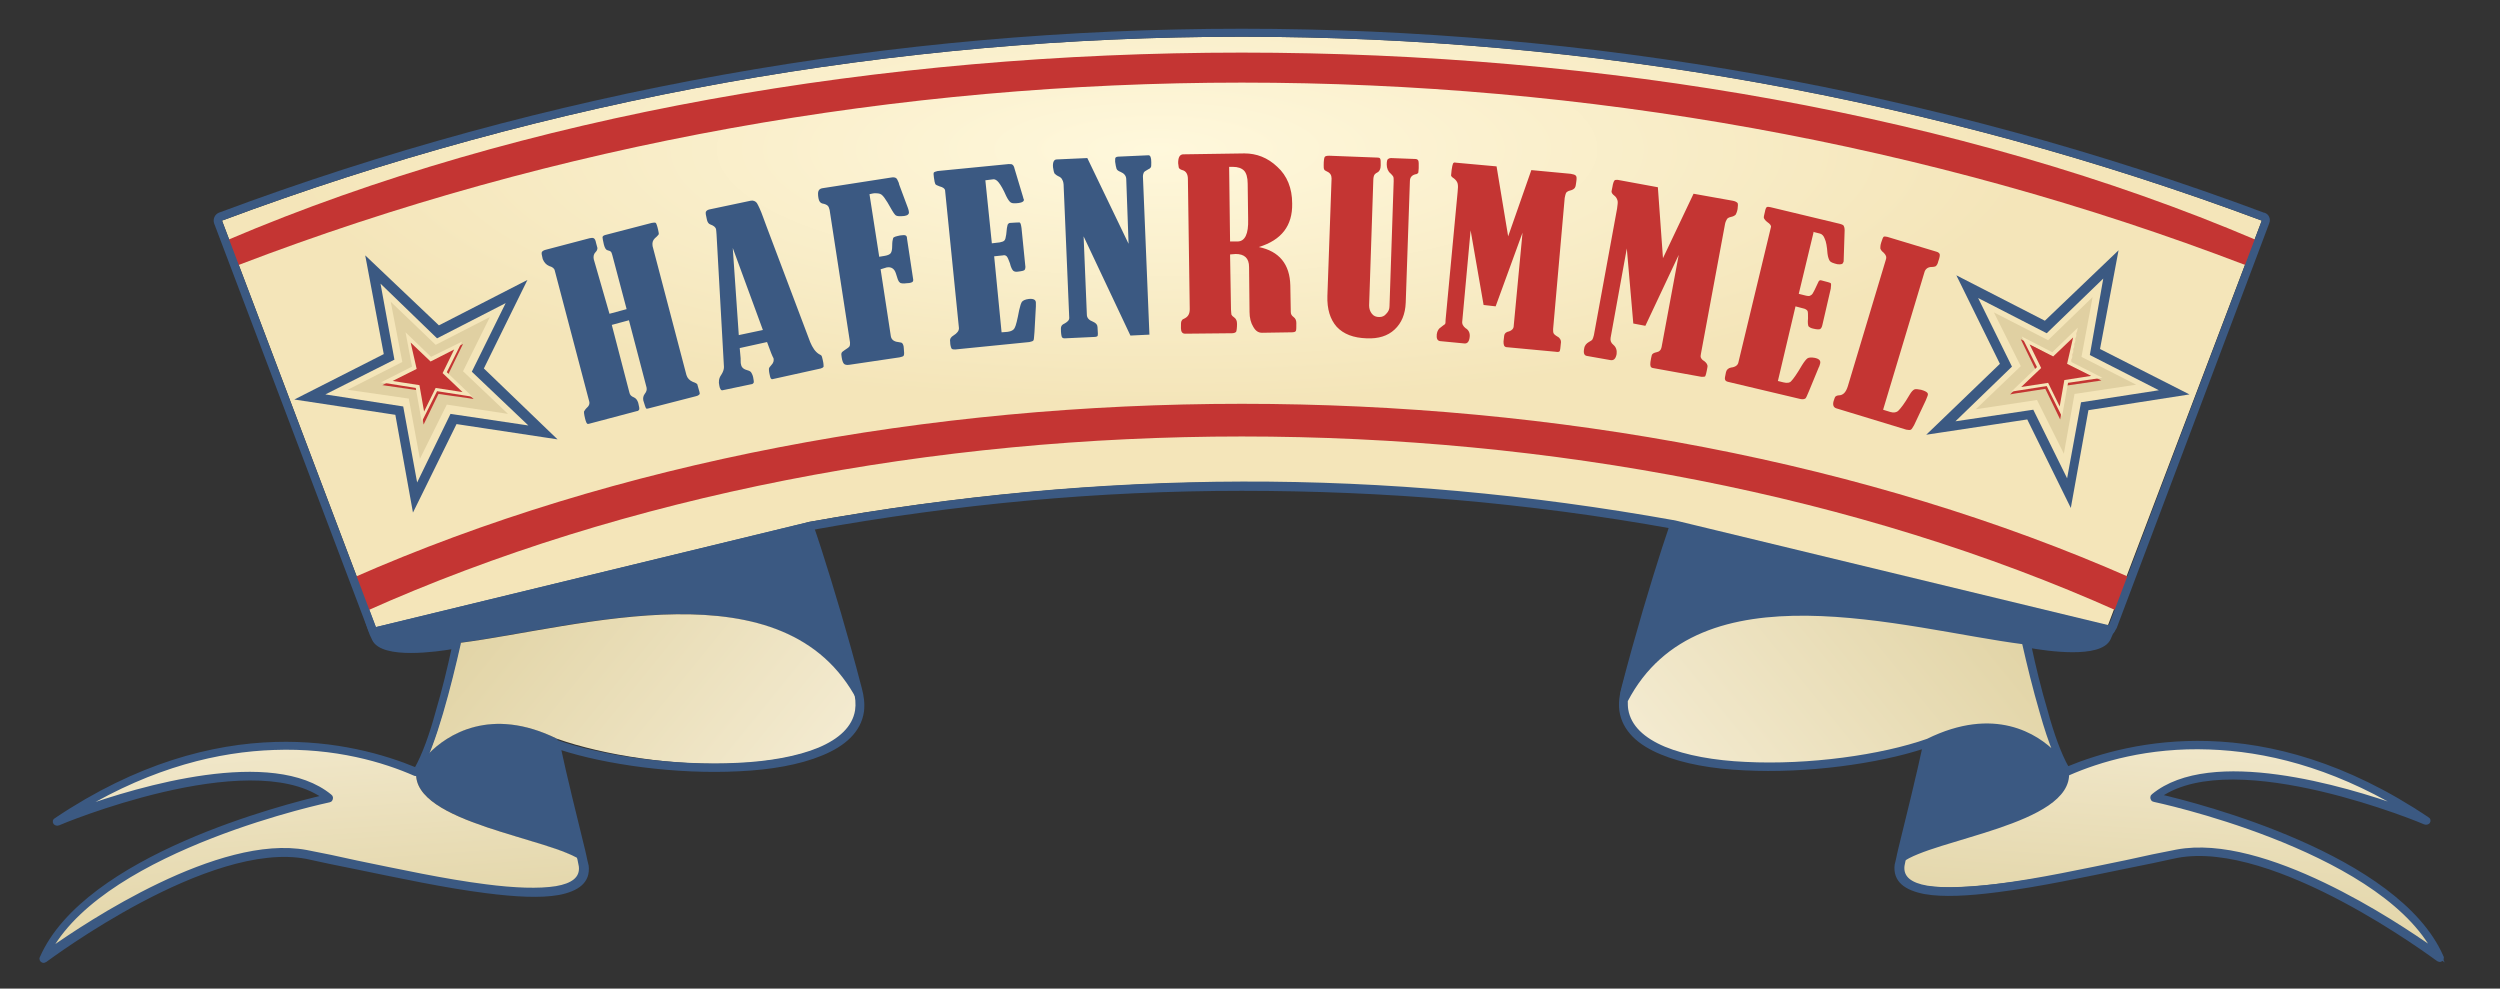 <?xml version="1.0" encoding="utf-8"?>
<!-- Generator: Adobe Illustrator 28.0.0, SVG Export Plug-In . SVG Version: 6.00 Build 0)  -->
<svg version="1.1" id="Ebene_1" xmlns="http://www.w3.org/2000/svg" xmlns:xlink="http://www.w3.org/1999/xlink" x="0px" y="0px"
	 viewBox="0 0 539.4 213.3" style="enable-background:new 0 0 539.4 213.3;" xml:space="preserve">
<rect x="0" y="0" width="539.4" height="213.3" fill="#333333" stroke="none"/>
<style type="text/css">
	.st0{display:none;}
	.st1{fill-rule:evenodd;clip-rule:evenodd;fill:#EDEDED;}
	.st2{fill:#3B5982;}
	.st3{fill-rule:evenodd;clip-rule:evenodd;fill:url(#SVGID_1_);}
	.st4{fill-rule:evenodd;clip-rule:evenodd;fill:url(#SVGID_00000165221131614073529480000011549040683668644774_);}
	.st5{fill-rule:evenodd;clip-rule:evenodd;fill:url(#SVGID_00000163787448274345499680000007118169992643141771_);}
	.st6{fill:#3B5982;stroke:#3B5982;stroke-width:0.624;stroke-miterlimit:10;}
	.st7{fill:#3B5982;stroke:#3B5982;stroke-width:0.623;stroke-miterlimit:10;}
	.st8{fill-rule:evenodd;clip-rule:evenodd;fill:url(#SVGID_00000057140713870974839220000008119012917720820354_);}
	.st9{fill:none;stroke:#3B5982;stroke-width:0.624;stroke-miterlimit:10;}
	.st10{fill-rule:evenodd;clip-rule:evenodd;fill:url(#SVGID_00000182519327021537644860000003537780593802398140_);}
	.st11{fill:#C43533;}
	.st12{fill-rule:evenodd;clip-rule:evenodd;fill:#3B5982;}
	.st13{fill-rule:evenodd;clip-rule:evenodd;fill:#C43533;}
	.st14{fill:#E0D0A2;}
	.st15{fill:#F5E5B9;}
</style>
<g id="Ebene_x0020_1" class="st0">
	<rect class="st1" width="539.4" height="213.3"/>
</g>
<g id="Ebene_x0020_1_0">
	<path class="st2" d="M109.8,119.4c-3.3,0.9-29.4,7.7-30.2,9.4c-0.5,0.7-0.8,1.2-0.8,2.2c0.1,3.1,2.8,7.3,2.8,7.3
		c4.2,2.4,16.7,0.5,16.7,0.5c25.9-3.2,72.5-18.2,87.3,14c0.1,0.3,0.5,1,0.2-0.1c-0.4-1.7,0.4-2.1-0.1-3.8c-6.5-24.5-16.4-48-16.4-48
		c-10.1,2.2-17.1,5.4-24.2,7.8C133.8,112.5,123.6,115.6,109.8,119.4L109.8,119.4z"/>
	<path class="st2" d="M125.6,185.9c-6.5-5.2-38.7-8.5-35.6-20.4c0.8-1.2,10.9-15.7,30.2-6.1c0.5,0.2-0.8,1.3-0.3,1.5
		C120.3,164.7,123.5,178.9,125.6,185.9z"/>
	
		<linearGradient id="SVGID_1_" gradientUnits="userSpaceOnUse" x1="49989.887" y1="38055.496" x2="49853.996" y2="36129.855" gradientTransform="matrix(2.815745e-02 0 0 2.815745e-02 -1339.195 -864)">
		<stop  offset="0" style="stop-color:#E0D2A2"/>
		<stop  offset="1" style="stop-color:#F3EACF"/>
	</linearGradient>
	<path class="st3" d="M89.8,166.6c-13.3-5.8-42.5-13.1-77.7,10.5c0,0,43-18,58.8-5c0,0-51.3,10.8-61.7,34.6c0,0,35.1-26.5,56.8-22.4
		c20.1,3.8,65.5,13.8,59.6,1.5C119.1,180.8,88.9,177.6,89.8,166.6L89.8,166.6L89.8,166.6L89.8,166.6z"/>
	
		<linearGradient id="SVGID_00000074401992010632739290000007554255814454519943_" gradientUnits="userSpaceOnUse" x1="51129.199" y1="35089.672" x2="53434.25" y2="36962.902" gradientTransform="matrix(2.815745e-02 0 0 2.815745e-02 -1339.195 -864)">
		<stop  offset="0" style="stop-color:#E0D2A2"/>
		<stop  offset="1" style="stop-color:#F3EACF"/>
	</linearGradient>
	<path style="fill-rule:evenodd;clip-rule:evenodd;fill:url(#SVGID_00000074401992010632739290000007554255814454519943_);" d="
		M120.2,159.4c9.9,3.5,25.5,6,39.1,5.3c6.7-0.3,12.9-1.4,17.5-3.3c4.5-1.9,7.5-4.6,8.1-8.3c0.1-0.6,0.1-1.3,0.1-1.9
		c-15.5-29.8-60.1-15.8-85.7-12.5c0,0.1,0,0.1,0,0.1l0,0c-1,4.4-2.3,9.8-3.8,14.9c-0.9,3.2-1.9,6.3-3,8.9
		C96.4,158.6,105.8,152.3,120.2,159.4L120.2,159.4L120.2,159.4z"/>
	
		<radialGradient id="SVGID_00000157992125160849291980000007545894669433716882_" cx="-1374.409" cy="6.973" r="0.43" gradientTransform="matrix(440.157 0 0 127.384 605206.625 -856.042)" gradientUnits="userSpaceOnUse">
		<stop  offset="0" style="stop-color:#FFF8DC"/>
		<stop  offset="1" style="stop-color:#F4E5B9"/>
		<stop  offset="1" style="stop-color:#F4E5B9"/>
	</radialGradient>
	<path style="fill-rule:evenodd;clip-rule:evenodd;fill:url(#SVGID_00000157992125160849291980000007545894669433716882_);" d="
		M47.9,47.6l33.2,87.7l93.5-22.7c63.5-11.4,123.2-11.4,186.7,0l93.4,22.6L488,47.6C346.4-5.3,189.4-5.3,47.9,47.6L47.9,47.6
		L47.9,47.6z"/>
	<path class="st6" d="M98.4,138.1c0.3-0.1,0.6,0.1,0.7,0.5c0,0.1,0,0.2,0,0.3l0,0c-1,4.4-2.3,9.8-3.8,14.9s-3.2,9.9-5,13
		c-0.2,0.3-0.5,0.4-0.8,0.3l0,0c-6.6-2.9-17.1-6.1-30.4-5.6c-11.9,0.4-26,3.7-41.5,12.9c12.3-4.4,41.2-13,53.7-2.7
		c0.3,0.2,0.3,0.6,0.1,0.9c-0.1,0.1-0.2,0.2-0.3,0.2l0,0c-0.1,0-47.7,10-60.2,32c7.9-5.6,36.4-24.6,55.2-21.1c3.2,0.6,7,1.4,11,2.3
		c8.8,1.8,18.9,4,27.7,5.1c6.1,0.8,11.5,1,15.2,0.4c3.5-0.6,5.5-2,5.2-4.6c-0.1-0.5-0.2-1-0.3-1.5c0-0.1-0.1-0.2-0.1-0.5l-0.3-1.3
		c-1.4-5.7-4.6-19.2-5.4-23c-0.1-0.3,0.1-0.6,0.5-0.7c0.1,0,0.3,0,0.3,0c9.9,3.5,25.7,5.7,39.3,5c6.7-0.3,12.9-1.4,17.5-3.3
		c4.5-1.9,7.5-4.6,8.1-8.3c0.2-1.4,0.1-2.9-0.4-4.6l0,0c-3-11.4-6-21.7-8.7-29.8c-0.7-2.1-1.1-3.4-1.7-5.2l0.8-0.2l0.4-0.1
		c0.6,1.7,1,3,1.7,5.1c2.6,8.1,5.7,18.4,8.7,29.9c0.5,1.8,0.7,3.5,0.5,5.1c-0.6,4.2-3.9,7.2-8.8,9.2c-4.8,2-11.1,3.1-17.9,3.4
		c-13.3,0.7-28.7-1.4-38.7-4.7c1,4.8,3.9,16.7,5.2,21.9l0.3,1.3l0.1,0.5c0.1,0.6,0.3,1.2,0.4,1.7c0.4,3.4-2,5.2-6.2,6
		c-3.9,0.7-9.4,0.4-15.6-0.4c-8.8-1.1-19-3.3-27.8-5.1c-4.1-0.8-7.8-1.6-11-2.3c-21.2-4-55.4,21.7-56.3,22.3
		c-0.2,0.1-0.4,0.2-0.6,0.1c-0.3-0.1-0.5-0.5-0.3-0.8c9.6-21.9,52.7-32.8,60.8-34.7c-16.3-11.2-57,5.8-57.1,5.9l0,0
		c-0.3,0.1-0.6,0-0.8-0.2c-0.2-0.3-0.1-0.7,0.2-0.8c17.7-11.9,33.9-16,47.3-16.4c13.1-0.4,23.6,2.7,30.4,5.5c1.7-3,3.3-7.5,4.6-12.3
		c1.4-4.7,2.6-9.7,3.5-13.9c-3.4,0.6-15.2,2.3-17.2-1.7l-0.6-1.3l-0.6-1.8C85.2,141.2,89.7,139.9,98.4,138.1L98.4,138.1L98.4,138.1z
		"/>
	<path class="st7" d="M455.8,135.5c-0.7,1.6-1.5,2.8-1.6,2.9c-4.2,2.4-16.7,0.5-16.7,0.5c-25.9-3.2-72.5-18.2-87.3,14
		c-0.1,0.3-0.5,1-0.2-0.1c0.4-1.7-0.4-2.1,0.1-3.8c3.6-13.6,8.3-26.9,11.7-36.1l92.9,22.5L455.8,135.5L455.8,135.5L455.8,135.5z"/>
	<path class="st6" d="M410.3,185.9c6.5-5.2,38.7-8.5,35.6-20.4c-0.8-1.2-10.7-15.4-30-5.8c-0.5,0.2,0.6,1,0.1,1.2
		C415.5,164.6,412.4,178.8,410.3,185.9L410.3,185.9z"/>
	
		<linearGradient id="SVGID_00000142149762347203877540000005092569989721954946_" gradientUnits="userSpaceOnUse" x1="64164.254" y1="38055.512" x2="64300.055" y2="36129.871" gradientTransform="matrix(2.815745e-02 0 0 2.815745e-02 -1339.195 -864)">
		<stop  offset="0" style="stop-color:#E0D2A2"/>
		<stop  offset="1" style="stop-color:#F3EACF"/>
	</linearGradient>
	<path style="fill-rule:evenodd;clip-rule:evenodd;fill:url(#SVGID_00000142149762347203877540000005092569989721954946_);" d="
		M446.1,166.6c13.3-5.8,42.5-13.1,77.7,10.5c0,0-43-18-58.8-5c0,0,51.3,10.8,61.7,34.6c0,0-35.1-26.5-56.8-22.4
		c-20.1,3.8-65.5,13.8-59.6,1.5C416.8,180.8,447,177.6,446.1,166.6L446.1,166.6L446.1,166.6L446.1,166.6z"/>
	<path class="st9" d="M446.1,166.6c13.3-5.8,42.5-13.1,77.7,10.5c0,0-43-18-58.8-5c0,0,51.3,10.8,61.7,34.6c0,0-35.1-26.5-56.8-22.4
		c-20.1,3.8-65.5,13.8-59.6,1.5C416.8,180.8,447,177.6,446.1,166.6L446.1,166.6L446.1,166.6z"/>
	<path class="st6" d="M454.2,137.2c-1.8,3.9-16.7,0.8-16.8,0.8c-0.3-0.1-0.6,0.1-0.7,0.5c0,0.1,0,0.2,0,0.3l0,0
		c1,4.4,2.3,9.8,3.8,14.9c1.5,5.1,3.2,9.9,5,13c0.2,0.3,0.5,0.4,0.8,0.3l0,0c6.6-2.9,17.1-6.1,30.4-5.6c11.9,0.4,26,3.7,41.5,12.9
		c-12.3-4.4-41.2-13-53.7-2.7c-0.3,0.2-0.3,0.6-0.1,0.9c0.1,0.1,0.2,0.2,0.3,0.2l0,0c0.1,0,47.7,10,60.2,32
		c-7.9-5.6-36.4-24.6-55.2-21.1c-3.2,0.6-7,1.4-11,2.3c-8.8,1.8-18.9,4-27.7,5.1c-6.1,0.8-11.5,1-15.2,0.4c-3.5-0.6-5.5-2-5.2-4.6
		c0.1-0.5,0.2-1,0.3-1.5c0-0.1,0.1-0.2,0.1-0.5l0.3-1.3c1.4-5.7,4.6-19.2,5.4-23c0.1-0.3-0.1-0.6-0.5-0.7c-0.1,0-0.3,0-0.3,0
		c-9.9,3.5-25.7,5.7-39.3,5c-6.7-0.3-12.9-1.4-17.5-3.3c-4.5-1.9-7.5-4.6-8.1-8.3c-0.2-1.4-0.1-2.9,0.4-4.6l0,0
		c3-11.4,6-21.7,8.7-29.8c0.7-2.1,1.3-4.1,1.9-5.9l-0.8-0.2l-0.4-0.1c-0.6,1.7-1.2,3.7-1.9,5.7c-2.6,8.1-5.7,18.4-8.7,29.9
		c-0.5,1.8-0.7,3.5-0.5,5.1c0.6,4.2,3.9,7.2,8.8,9.2c4.8,2,11.1,3.1,17.9,3.4c13.3,0.7,28.7-1.4,38.7-4.7c-1,4.8-3.9,16.7-5.2,21.9
		l-0.3,1.3l-0.1,0.5c-0.1,0.6-0.3,1.2-0.4,1.7c-0.4,3.4,2,5.2,6.2,6c3.9,0.7,9.4,0.4,15.6-0.4c8.8-1.1,19-3.3,27.8-5.1
		c4.1-0.8,7.8-1.6,11-2.3c21.2-4,55.4,21.7,56.3,22.3c0.2,0.1,0.4,0.2,0.6,0.1c0.3-0.1,0.5-0.5,0.3-0.8
		c-9.6-21.9-52.7-32.8-60.8-34.7c16.3-11.2,57,5.8,57.1,5.9l0,0c0.3,0.1,0.6,0,0.8-0.2c0.2-0.3,0.1-0.7-0.2-0.8
		c-17.7-11.9-33.9-16-47.3-16.4c-13.1-0.4-23.6,2.7-30.4,5.5c-1.7-3-3.3-7.5-4.6-12.3c-1.4-4.7-2.6-9.7-3.5-13.9
		c3.4,0.6,15.2,2.4,17.1-1.7l0,0l0,0l0,0l0,0l1-2.3l-1.2-0.3L454.2,137.2L454.2,137.2L454.2,137.2L454.2,137.2z"/>
	
		<linearGradient id="SVGID_00000000205743694815117200000009921713513422051470_" gradientUnits="userSpaceOnUse" x1="63025.227" y1="35090.418" x2="60718.523" y2="36963.098" gradientTransform="matrix(2.815745e-02 0 0 2.815745e-02 -1339.195 -864)">
		<stop  offset="0" style="stop-color:#E0D2A2"/>
		<stop  offset="1" style="stop-color:#F3EACF"/>
	</linearGradient>
	<path style="fill-rule:evenodd;clip-rule:evenodd;fill:url(#SVGID_00000000205743694815117200000009921713513422051470_);" d="
		M415.9,159.7c-9.9,3.5-25.7,5.7-39.3,5c-6.7-0.3-12.9-1.4-17.5-3.3c-4.5-1.9-7.5-4.6-8.1-8.3c-0.1-0.6-0.1-1.3-0.1-1.9
		c15.5-29.8,60.1-15.8,85.7-12.5c0,0.1,0,0.1,0,0.1l0,0c1,4.4,2.3,9.8,3.8,14.9c0.9,3.2,1.9,6.3,3,8.9
		C439.5,158.6,430.3,152.6,415.9,159.7L415.9,159.7L415.9,159.7z"/>
	<path class="st9" d="M415.9,159.7c-9.9,3.5-25.7,5.7-39.3,5c-6.7-0.3-12.9-1.4-17.5-3.3c-4.5-1.9-7.5-4.6-8.1-8.3
		c-0.1-0.6-0.1-1.3-0.1-1.9c15.5-29.8,60.1-15.8,85.7-12.5c0,0.1,0,0.1,0,0.1l0,0c1,4.4,2.3,9.8,3.8,14.9c0.9,3.2,1.9,6.3,3,8.9
		C439.5,158.6,430.3,152.6,415.9,159.7L415.9,159.7z"/>
	<path class="st11" d="M51.4,57.2l-2.1-5.5c126.3-53.8,310.9-53.8,437.3,0l-2.1,5.5C347.4,4.7,188.5,4.7,51.4,57.2L51.4,57.2z"/>
	<path class="st11" d="M76.1,124.7c113.7-50.1,270-50.1,383.7,0l-2.8,7.2c-112.3-50.3-265.8-50.3-378.1,0L76.1,124.7z"/>
	<path class="st12" d="M47.9,47.6l33.2,87.7l93.5-22.7c63.5-11.4,123.4-11.7,186.9-0.3l93.5,22.6l33-87.3
		C346.4-5.3,189.4-5.3,47.9,47.6L47.9,47.6z M79.4,135.9L46.2,48.2l0,0l0,0c-0.3-0.9,0.1-1.9,1-2.3C118.2,19.4,193,6.2,267.9,6.2
		c74.8,0,149.6,13.2,220.6,39.7h0.1c0.9,0.3,1.4,1.3,1,2.3l-32.9,87.3l-0.3,0.5c-0.3,0.8-1.2,1.3-2,1.1l-93.4-23
		c-31.6-5.7-62.4-8.2-93.1-8.2s-61.4,2.8-93,8.5L81.5,137C80.6,137.2,79.7,136.8,79.4,135.9L79.4,135.9z"/>
	<path class="st12" d="M131.5,67.7l3.7-1L132.1,55c-0.1-0.4-0.2-0.6-0.3-0.7c-0.1-0.1-0.3-0.2-0.7-0.3s-0.6-0.5-0.8-1.2
		c-0.2-0.9-0.3-1.4-0.3-1.6c0-0.2,0.2-0.4,0.6-0.5l10-2.6c0.5-0.1,0.7-0.1,0.9,0c0.1,0.1,0.3,0.6,0.5,1.5c0.1,0.5,0.2,0.9,0.1,1
		c-0.1,0.1-0.3,0.4-0.8,0.8c-0.5,0.5-0.6,1-0.5,1.7l7.3,27.8c0.2,0.7,0.7,1.2,1.4,1.5c0.6,0.2,1,0.4,1,0.7l0.4,1.4
		c0.1,0.3,0.1,0.5,0,0.6s-0.3,0.3-0.8,0.4L140,88.1c-0.3,0.1-0.6,0.1-0.6,0c-0.1-0.1-0.3-0.7-0.6-1.7c-0.1-0.5,0-1,0.3-1.4
		c0.4-0.5,0.5-0.9,0.4-1.4l-3.8-14.5l-3.7,1l3.8,14.6c0.1,0.5,0.4,0.8,0.9,1s0.8,0.6,1,1.2c0.2,0.8,0.3,1.3,0.2,1.5
		c-0.1,0.1-0.2,0.3-0.5,0.3l-10.2,2.7c-0.3,0.1-0.5,0.1-0.6-0.1c-0.1-0.1-0.3-0.6-0.5-1.6c-0.1-0.5-0.1-0.7-0.1-0.9
		c0.1-0.1,0.2-0.4,0.5-0.7c0.6-0.5,0.8-1,0.6-1.6l-7.4-28.1c-0.1-0.5-0.5-0.8-1.2-1c-0.7-0.3-1.1-0.8-1.4-1.5
		c-0.2-0.8-0.3-1.3-0.2-1.5c0.1-0.2,0.4-0.4,0.8-0.5l9.5-2.5c0.4-0.1,0.7-0.1,0.9,0c0.2,0.1,0.4,0.4,0.5,1l0.3,1.1
		c0,0.3-0.1,0.6-0.4,0.9c-0.4,0.4-0.5,0.9-0.4,1.5L131.5,67.7L131.5,67.7z M165.5,73.8l-5.9,1.3l0.2,2.2c0,0.1,0,0.1,0,0.2
		c0,0.5,0,0.9,0.1,1.2c0.1,0.6,0.6,1,1.4,1.2c0.4,0.1,0.7,0.3,0.8,0.5s0.3,0.5,0.4,1c0.1,0.6,0.2,1,0.1,1.2
		c-0.1,0.1-0.2,0.3-0.5,0.3l-6.2,1.3c-0.3,0.1-0.6-0.3-0.7-1c-0.2-0.8-0.1-1.6,0.4-2.3c0.4-0.6,0.6-1.2,0.6-1.7l-1.6-28.6
		c0-0.5-0.1-0.8-0.1-1.1c-0.1-0.5-0.5-0.8-1.3-1.1c-0.3-0.1-0.6-0.5-0.7-1.1c-0.2-0.8-0.3-1.4-0.2-1.6c0.1-0.2,0.3-0.4,0.7-0.5
		l9-1.9c0.5-0.1,1,0.1,1.3,0.5c0.3,0.5,0.8,1.5,1.4,3.2c0.2,0.6,0.5,1.3,0.7,1.9l9.4,24.9c0.5,1.2,1.1,2.1,1.9,2.6
		c0.2,0.1,0.4,0.2,0.5,0.3s0.2,0.4,0.3,0.9c0.2,0.8,0.2,1.3,0.2,1.5c-0.1,0.2-0.3,0.3-0.6,0.4l-10.4,2.3c-0.3,0.1-0.5-0.2-0.6-0.8
		c-0.2-0.8-0.2-1.2-0.2-1.4c0-0.2,0.2-0.5,0.5-0.8c0.5-0.5,0.6-1,0.5-1.5C166.7,77,166.2,75.8,165.5,73.8L165.5,73.8L165.5,73.8z
		 M158.1,53.5l1.3,18.8l5.2-1.1L158.1,53.5L158.1,53.5L158.1,53.5z M190,58.1l2.2,14.4c0.1,0.7,0.6,1.2,1.6,1.3
		c0.5,0.1,0.8,0.1,0.9,0.3c0.1,0.1,0.3,0.5,0.3,1c0.1,0.9,0.1,1.4,0,1.6s-0.4,0.3-0.9,0.4l-10.8,1.6c-0.6,0.1-1,0-1.2-0.2
		s-0.4-0.7-0.5-1.4c-0.1-0.5-0.1-0.8,0-1s0.3-0.3,0.7-0.6c0.5-0.3,0.9-0.6,1-0.8c0.1-0.2,0.1-0.5,0.1-0.8L179,45.3
		c-0.1-0.4-0.2-0.7-0.4-0.9s-0.6-0.4-1.2-0.5c-0.4-0.1-0.7-0.5-0.8-1.1c0-0.1-0.1-0.4-0.1-1c0-0.7,0.3-1.1,1-1.2l14.8-2.3
		c0.5-0.1,0.8,0,1,0.1s0.4,0.5,0.6,1c0,0.1,0.1,0.2,0.1,0.4l1.9,5.1c0.1,0.3,0.2,0.6,0.2,0.8c0.1,0.5-0.3,0.8-1,0.9
		c-1,0.1-1.7,0.1-2-0.3c-0.3-0.3-0.8-1.2-1.6-2.6c-0.5-0.8-0.9-1.4-1.3-1.7c-0.4-0.3-0.9-0.3-1.6-0.3c-0.2,0-0.5,0.1-1,0.2l2.1,13.5
		l1.2-0.2c0.6-0.1,1.1-0.3,1.3-0.6s0.3-0.8,0.3-1.6s0.1-1.3,0.2-1.6s0.6-0.4,1.5-0.6c0.6-0.1,1-0.1,1.2,0s0.3,0.3,0.3,0.7l1.3,8.6
		c0.1,0.4,0,0.6-0.1,0.7c-0.1,0.1-0.5,0.3-1.2,0.3c-0.8,0.1-1.4,0.1-1.6-0.2c-0.3-0.2-0.5-0.9-0.8-1.9s-1-1.5-2-1.3L190,58.1
		L190,58.1z M212.6,38.9l1.4,13.6l1.7-0.2c0.5-0.1,0.8-0.2,1-0.4s0.3-0.6,0.4-1.3c0.1-1.2,0.2-1.8,0.3-2.1c0.1-0.2,0.3-0.4,0.5-0.4
		c1.2-0.1,1.9-0.1,2.1-0.1c0.2,0.1,0.3,0.5,0.4,1.2l0.8,8c0.1,0.5,0,0.8-0.1,1s-0.6,0.3-1.4,0.4c-0.5,0.1-0.9,0-1.1-0.2
		c-0.2-0.2-0.5-0.7-0.7-1.6c-0.3-0.8-0.5-1.3-0.7-1.5s-0.5-0.3-0.8-0.2l-1.9,0.2l1.6,16.4l1.3-0.1c0.8-0.1,1.3-0.4,1.5-0.8
		c0.3-0.5,0.6-1.8,1-3.9c0.2-0.9,0.4-1.5,0.6-1.8c0.3-0.3,0.7-0.5,1.5-0.6c1-0.1,1.5,0.2,1.5,0.8c0,0.2,0,0.5,0,0.8l-0.3,5.5
		c-0.1,1-0.1,1.6-0.2,1.8c-0.1,0.2-0.4,0.3-0.9,0.4l-16,1.6c-0.4,0-0.6,0-0.8-0.2c-0.1-0.2-0.3-0.7-0.3-1.5c-0.1-0.6,0.2-1,0.7-1.3
		c0.8-0.5,1.2-1,1.2-1.6l-3-29.8c-0.1-0.3-0.4-0.6-1.2-0.8c-0.5-0.2-0.8-0.3-0.9-0.5c-0.1-0.2-0.2-0.6-0.3-1.4c-0.1-0.6-0.1-1,0-1.1
		s0.4-0.2,0.8-0.3l15.3-1.5c0.4,0,0.7,0,0.8,0.1c0.2,0.1,0.4,0.4,0.5,0.9l1.8,6c0.1,0.3,0.1,0.5,0.2,0.6c0.1,0.4-0.3,0.7-1.1,0.8
		s-1.4,0.1-1.7-0.1c-0.3-0.2-0.6-0.6-1-1.4c-0.6-1.4-1.2-2.4-1.6-2.9c-0.4-0.5-0.8-0.8-1.3-0.7L212.6,38.9L212.6,38.9L212.6,38.9z
		 M233.8,51l0.7,16.9c0,0.7,0.5,1.2,1.3,1.5c0.7,0.3,1,0.7,1,1.2c0.1,1.2,0.1,1.8,0,1.9s-0.3,0.2-0.7,0.2l-6.4,0.3
		c-0.3,0-0.5-0.1-0.6-0.3c-0.1-0.3-0.2-0.8-0.2-1.8c0-0.5,0.2-0.8,0.6-1c0.8-0.4,1.2-0.8,1.2-1.3l-1.2-28.3c0-0.7-0.1-1.2-0.3-1.5
		c-0.1-0.3-0.4-0.6-0.9-0.8c-0.4-0.2-0.6-0.4-0.8-0.6c-0.1-0.2-0.2-0.6-0.3-1.3c-0.1-1.1,0.2-1.7,0.8-1.7l6.6-0.3l8.9,18.5L243,38.7
		c0-0.8-0.5-1.3-1.2-1.6c-0.5-0.2-0.8-0.4-0.9-0.7c-0.1-0.3-0.2-0.8-0.3-1.5c0-0.5,0-0.8,0.1-0.9c0.1-0.1,0.3-0.2,0.5-0.2l6.6-0.3
		c0.4,0,0.6,0.5,0.6,1.5c0,0.6,0,1-0.1,1.1s-0.2,0.3-0.5,0.4c-0.5,0.3-0.9,0.5-1,0.7s-0.2,0.5-0.2,0.9l1.4,34.1l-4.1,0.2L233.8,51
		L233.8,51L233.8,51z"/>
	<path class="st13" d="M265.4,54.9l0.2,11.9c0,0.6,0.1,0.9,0.1,1.1c0.1,0.2,0.3,0.4,0.6,0.6c0.4,0.3,0.6,0.7,0.6,1.4
		c0,0.9-0.1,1.5-0.2,1.7c-0.2,0.2-0.5,0.3-0.9,0.3L255.7,72c-0.6,0-0.9-0.4-0.9-1.2c0-0.8,0-1.3,0.1-1.5s0.2-0.4,0.5-0.5
		c0.9-0.4,1.3-1,1.3-2.1l-0.4-28.1c0-1-0.4-1.7-1.2-1.9c-0.4-0.1-0.6-0.3-0.7-0.4c-0.1-0.1-0.1-0.5-0.2-1.1c0-1.2,0.3-1.8,1-1.9
		l13.3-0.2c2.6,0,5,0.9,7.1,2.9c2.1,1.9,3.2,4.6,3.2,7.9c0.1,4.8-2.3,7.9-7.2,9.4c4.4,0.9,6.7,3.7,6.8,8.3l0.1,5.7
		c0,0.5,0.2,0.8,0.6,1.1c0.4,0.3,0.6,0.7,0.6,1.3c0,0.9,0,1.5-0.1,1.7s-0.4,0.3-0.9,0.3l-6.4,0.1c-0.8,0-1.4-0.4-1.9-1.3
		c-0.5-0.8-0.8-1.9-0.8-3.2l-0.1-9.7c0-1.9-1-2.8-2.9-2.8L265.4,54.9L265.4,54.9L265.4,54.9z M265.2,36l0.2,16.1h1.6
		c1.6,0,2.4-1.6,2.3-4.8l-0.1-7.7c0-1.3-0.3-2.3-0.8-2.8S267.1,36,266,36H265.2L265.2,36z M286.8,33.6l10.4,0.4
		c0.3,0,0.6,0.1,0.6,0.3c0.1,0.1,0.1,0.6,0.1,1.4c0,0.8-0.3,1.3-0.7,1.5c-0.4,0.2-0.6,0.4-0.7,0.6c-0.1,0.2-0.2,0.6-0.2,1.2
		l-0.9,26.9c0,0.7,0.2,1.3,0.6,1.8s0.9,0.7,1.6,0.7c0.6,0,1.1-0.2,1.5-0.7c0.5-0.5,0.7-1,0.7-1.7l0.9-26.9c0-0.5,0-0.8-0.1-1
		s-0.3-0.4-0.6-0.7c-0.5-0.4-0.8-1.1-0.8-1.9c0-0.7,0.1-1.1,0.3-1.2c0.1-0.1,0.4-0.2,0.6-0.2l5.2,0.2c0.6,0,0.8,0.3,0.8,0.9v1.1
		c0,0.5-0.1,0.8-0.1,1c-0.1,0.1-0.3,0.3-0.6,0.3c-0.8,0.2-1.2,0.7-1.2,1.5l-0.9,26.2c-0.1,2.5-0.9,4.4-2.4,5.8s-3.5,2-6,1.9
		c-2.9-0.1-5-0.9-6.5-2.5c-1.4-1.6-2.1-3.8-2-6.7l0.9-25.3c0-0.7-0.3-1.2-1-1.5c-0.4-0.2-0.6-0.3-0.6-0.5c-0.1-0.1-0.1-0.4-0.1-0.9
		c0-0.9,0.1-1.5,0.2-1.7S286.2,33.6,286.8,33.6L286.8,33.6L286.8,33.6z M330.4,36.7l8.5,0.8c0.6,0.1,0.9,0.2,1.1,0.4
		s0.2,0.6,0.1,1.3c-0.1,0.6-0.1,1-0.3,1.3c-0.1,0.2-0.5,0.5-1,0.6s-0.7,0.3-0.9,0.5c-0.1,0.2-0.2,0.6-0.3,1.1L335.1,71
		c0,0.4,0,0.7,0.1,0.9c0.1,0.2,0.3,0.4,0.8,0.7c0.6,0.3,0.8,0.8,0.8,1.2c-0.1,1.2-0.2,1.9-0.3,2c-0.1,0.1-0.4,0.2-0.8,0.1l-10.7-1
		c-0.5-0.1-0.6-0.5-0.6-1.2c0.1-0.7,0.1-1.2,0.2-1.5s0.4-0.6,1-0.7c0.6-0.2,1-0.6,1-1.2l1.9-20.1l-5.8,15.9l-2.6-0.3l-2.8-16.1
		l-1.8,19.6c-0.1,0.6,0.2,1.1,0.7,1.5c0.7,0.4,1,1.1,0.9,1.9c-0.1,1-0.5,1.5-1.2,1.4l-5.2-0.5c-0.6-0.1-0.8-0.6-0.7-1.5
		c0.1-0.7,0.4-1.2,0.9-1.5c0.4-0.3,0.6-0.5,0.8-0.6s0.2-0.5,0.2-1l2.6-27.6c0.1-0.8,0.1-1.4,0-1.8c-0.1-0.4-0.4-0.8-0.8-1.1
		c-0.5-0.3-0.7-0.6-0.6-0.8l0.1-1c0.1-0.7,0.2-1.2,0.3-1.4c0.1-0.2,0.3-0.3,0.6-0.2l8.8,0.8l2.5,15.1L330.4,36.7L330.4,36.7
		L330.4,36.7z M365.4,41.8l8.4,1.5c0.6,0.1,0.9,0.3,1.1,0.5c0.1,0.2,0.1,0.6,0,1.3c-0.1,0.6-0.3,1-0.4,1.2c-0.2,0.2-0.5,0.4-1,0.5
		s-0.8,0.3-0.9,0.5s-0.3,0.5-0.4,1l-5.2,28c-0.1,0.4-0.1,0.7,0,0.9c0.1,0.2,0.3,0.5,0.7,0.7c0.5,0.4,0.8,0.8,0.7,1.3
		c-0.2,1.2-0.4,1.9-0.5,2s-0.4,0.1-0.8,0.1l-10.5-1.9c-0.5-0.1-0.6-0.5-0.5-1.3c0.1-0.6,0.2-1.2,0.3-1.5c0.1-0.3,0.5-0.5,1-0.6
		c0.6-0.1,1-0.5,1.1-1.1l3.7-19.9L355,70.3l-2.6-0.5L351,53.6l-3.5,19.3c-0.1,0.6,0.1,1.1,0.6,1.5c0.6,0.5,0.8,1.2,0.7,2
		c-0.2,1-0.6,1.4-1.3,1.3l-5.1-0.9c-0.6-0.1-0.8-0.6-0.6-1.6c0.1-0.7,0.5-1.1,1-1.4c0.4-0.2,0.7-0.4,0.8-0.6
		c0.1-0.2,0.2-0.5,0.3-0.9l5-27.3c0.1-0.8,0.2-1.4,0.1-1.7c-0.1-0.4-0.3-0.8-0.7-1.1c-0.4-0.3-0.6-0.6-0.6-0.9l0.2-1
		c0.1-0.7,0.3-1.2,0.4-1.3c0.1-0.2,0.3-0.2,0.7-0.2l8.7,1.6l1.1,15.3L365.4,41.8L365.4,41.8L365.4,41.8z M391.3,50.1l-3.2,13.3
		l1.6,0.4c0.5,0.1,0.8,0.1,1-0.1c0.3-0.1,0.5-0.5,0.8-1.1c0.5-1.1,0.8-1.7,0.9-1.9s0.4-0.3,0.6-0.2c1.2,0.3,1.9,0.5,2,0.6
		s0.1,0.5,0,1.2l-1.8,7.8c-0.1,0.5-0.3,0.8-0.5,0.9s-0.7,0.1-1.5-0.1c-0.5-0.1-0.8-0.3-1-0.5c-0.1-0.2-0.2-0.8-0.1-1.7
		c0-0.8,0-1.4-0.1-1.6s-0.4-0.4-0.7-0.5l-1.9-0.5l-3.8,16.1l1.2,0.3c0.8,0.2,1.4,0.1,1.7-0.3c0.4-0.4,1.2-1.5,2.3-3.4
		c0.5-0.8,0.9-1.3,1.2-1.5c0.3-0.2,0.9-0.2,1.5-0.1c1,0.2,1.4,0.6,1.2,1.3c-0.1,0.2-0.1,0.5-0.3,0.8l-2.1,5.1
		c-0.4,0.9-0.6,1.5-0.8,1.6s-0.5,0.2-1,0.1l-15.6-3.7c-0.4-0.1-0.6-0.2-0.7-0.5c-0.1-0.2,0-0.7,0.2-1.6c0.1-0.5,0.5-0.9,1.1-1
		c0.9-0.1,1.5-0.5,1.6-1.2l7-29.1c0.1-0.3-0.2-0.7-0.8-1.1c-0.4-0.3-0.6-0.6-0.7-0.8s0-0.6,0.2-1.4c0.1-0.6,0.3-1,0.4-1
		c0.1-0.1,0.4-0.1,0.8,0l15,3.6c0.4,0.1,0.6,0.2,0.8,0.4c0.1,0.2,0.2,0.5,0.2,1l-0.2,6.3c0,0.3,0,0.5-0.1,0.6
		c-0.1,0.4-0.5,0.5-1.3,0.4c-0.8-0.2-1.4-0.4-1.6-0.7s-0.4-0.8-0.5-1.6c-0.1-1.5-0.3-2.6-0.6-3.2c-0.2-0.6-0.6-1-1-1.1l-1.6-0.4
		L391.3,50.1L391.3,50.1z M406.6,88.5l1.3,0.4c0.7,0.2,1.3,0.1,1.7-0.3c0.5-0.5,1.3-1.5,2.4-3.4c0.4-0.7,0.8-1.1,1.1-1.2
		c0.3-0.1,0.8,0,1.4,0.1c0.7,0.2,1.1,0.4,1.3,0.6s0.2,0.4,0.1,0.7c-0.1,0.2-0.2,0.5-0.4,1l-2.5,5.3c-0.3,0.5-0.5,0.9-0.7,1
		s-0.5,0.1-1,0l-15.1-4.6c-0.6-0.2-0.8-0.7-0.6-1.5c0.2-0.6,0.3-1,0.5-1.1c0.1-0.1,0.4-0.2,0.6-0.2c1,0,1.6-0.7,2-2l8.2-27.3
		c0.2-0.6,0-1-0.5-1.5c-0.4-0.3-0.6-0.6-0.7-0.9c0-0.3,0-0.7,0.2-1.3c0.2-0.7,0.4-1.1,0.5-1.2c0.1-0.1,0.4-0.1,0.8,0l10.6,3.2
		c0.4,0.1,0.6,0.3,0.7,0.5s0,0.8-0.3,1.6c-0.1,0.5-0.3,0.8-0.5,1c-0.1,0.1-0.5,0.2-0.9,0.2c-0.8,0-1.4,0.4-1.6,1.2l-8.9,29.6
		L406.6,88.5L406.6,88.5z"/>
	<polygon class="st14" points="88.2,86 90.6,99 96.4,87.3 109.6,89.3 99.9,80.1 105.7,68.4 94,74.4 84.3,65.1 86.8,78.1 75,84.1 	
		"/>
	<path class="st2" d="M85.3,89.5l3.8,21.1l9.4-19.1l18.5,2.8l3.3,0.5l-2.4-2.3l-13.5-13l9.4-19.1l-19.1,9.8L78.8,55.1l4,21.3
		l-19.3,9.8L85.3,89.5L85.3,89.5L85.3,89.5z M82.1,61.2L82.1,61.2L94.3,73l14.8-7.6l-7.3,14.8L114,91.8l-16.8-2.5L90,104.1l-3-16.4
		l-16.8-2.6l14.9-7.5L82.1,61.2L82.1,61.2L82.1,61.2z"/>
	<polygon class="st11" points="96.7,80.8 99.9,74.2 93.3,77.6 87.8,72.3 89.2,79.7 82.5,83.1 90.1,84.2 91.4,91.6 94.6,85 101,85.9 
		102.2,86.1 101.3,85.3 	"/>
	<path class="st15" d="M89.7,83.7L91,91l3.3-6.6l6.4,1l1.2,0.2l-0.8-0.8l-4.7-4.5l3.3-6.6L93,77l-5.5-5.3l1.4,7.4l-6.7,3.4
		L89.7,83.7L89.7,83.7z M88.6,73.9L88.6,73.9l4.3,4.1l5.1-2.6l-2.5,5.1l4.3,4.1L94,83.7l-2.5,5.1l-1-5.7l-5.8-0.9l5.2-2.6L88.6,73.9
		L88.6,73.9z"/>
	<polygon class="st14" points="447.6,85 445.3,97.9 439.5,86.3 426.3,88.3 436,79 430.2,67.4 441.9,73.4 451.5,64.1 449.1,77 
		460.9,83 	"/>
	<path class="st2" d="M450.6,88.5l-3.8,21.1l-9.4-19.1l-18.5,2.8l-3.3,0.5l2.4-2.3l13.5-13l-9.4-19.1l19.1,9.8L457.1,54l-4,21.3
		l19.3,9.8L450.6,88.5L450.6,88.5L450.6,88.5z M453.8,60.1L453.8,60.1l-12.2,11.8l-14.8-7.6l7.3,14.8l-12.2,11.8l16.8-2.5l7.3,14.8
		l3-16.4l16.8-2.6l-14.9-7.6L453.8,60.1L453.8,60.1L453.8,60.1z"/>
	<polygon class="st11" points="439.2,79.8 436,73.2 442.6,76.6 448.1,71.3 446.7,78.7 453.4,82.1 445.8,83.2 444.5,90.5 441.3,83.9 
		434.8,84.9 433.7,85.1 434.5,84.3 	"/>
	<path class="st15" d="M446.2,82.6l-1.3,7.3l-3.3-6.6l-6.4,1l-1.2,0.2l0.8-0.8l4.7-4.5l-3.3-6.6l6.6,3.4l5.5-5.3l-1.4,7.4l6.7,3.4
		L446.2,82.6L446.2,82.6z M447.3,72.8L447.3,72.8l-4.3,4.1l-5.1-2.6l2.5,5.1l-4.3,4.1l5.8-0.9l2.5,5.1l1-5.7l5.8-0.9l-5.2-2.6
		L447.3,72.8L447.3,72.8z"/>
</g>
</svg>
